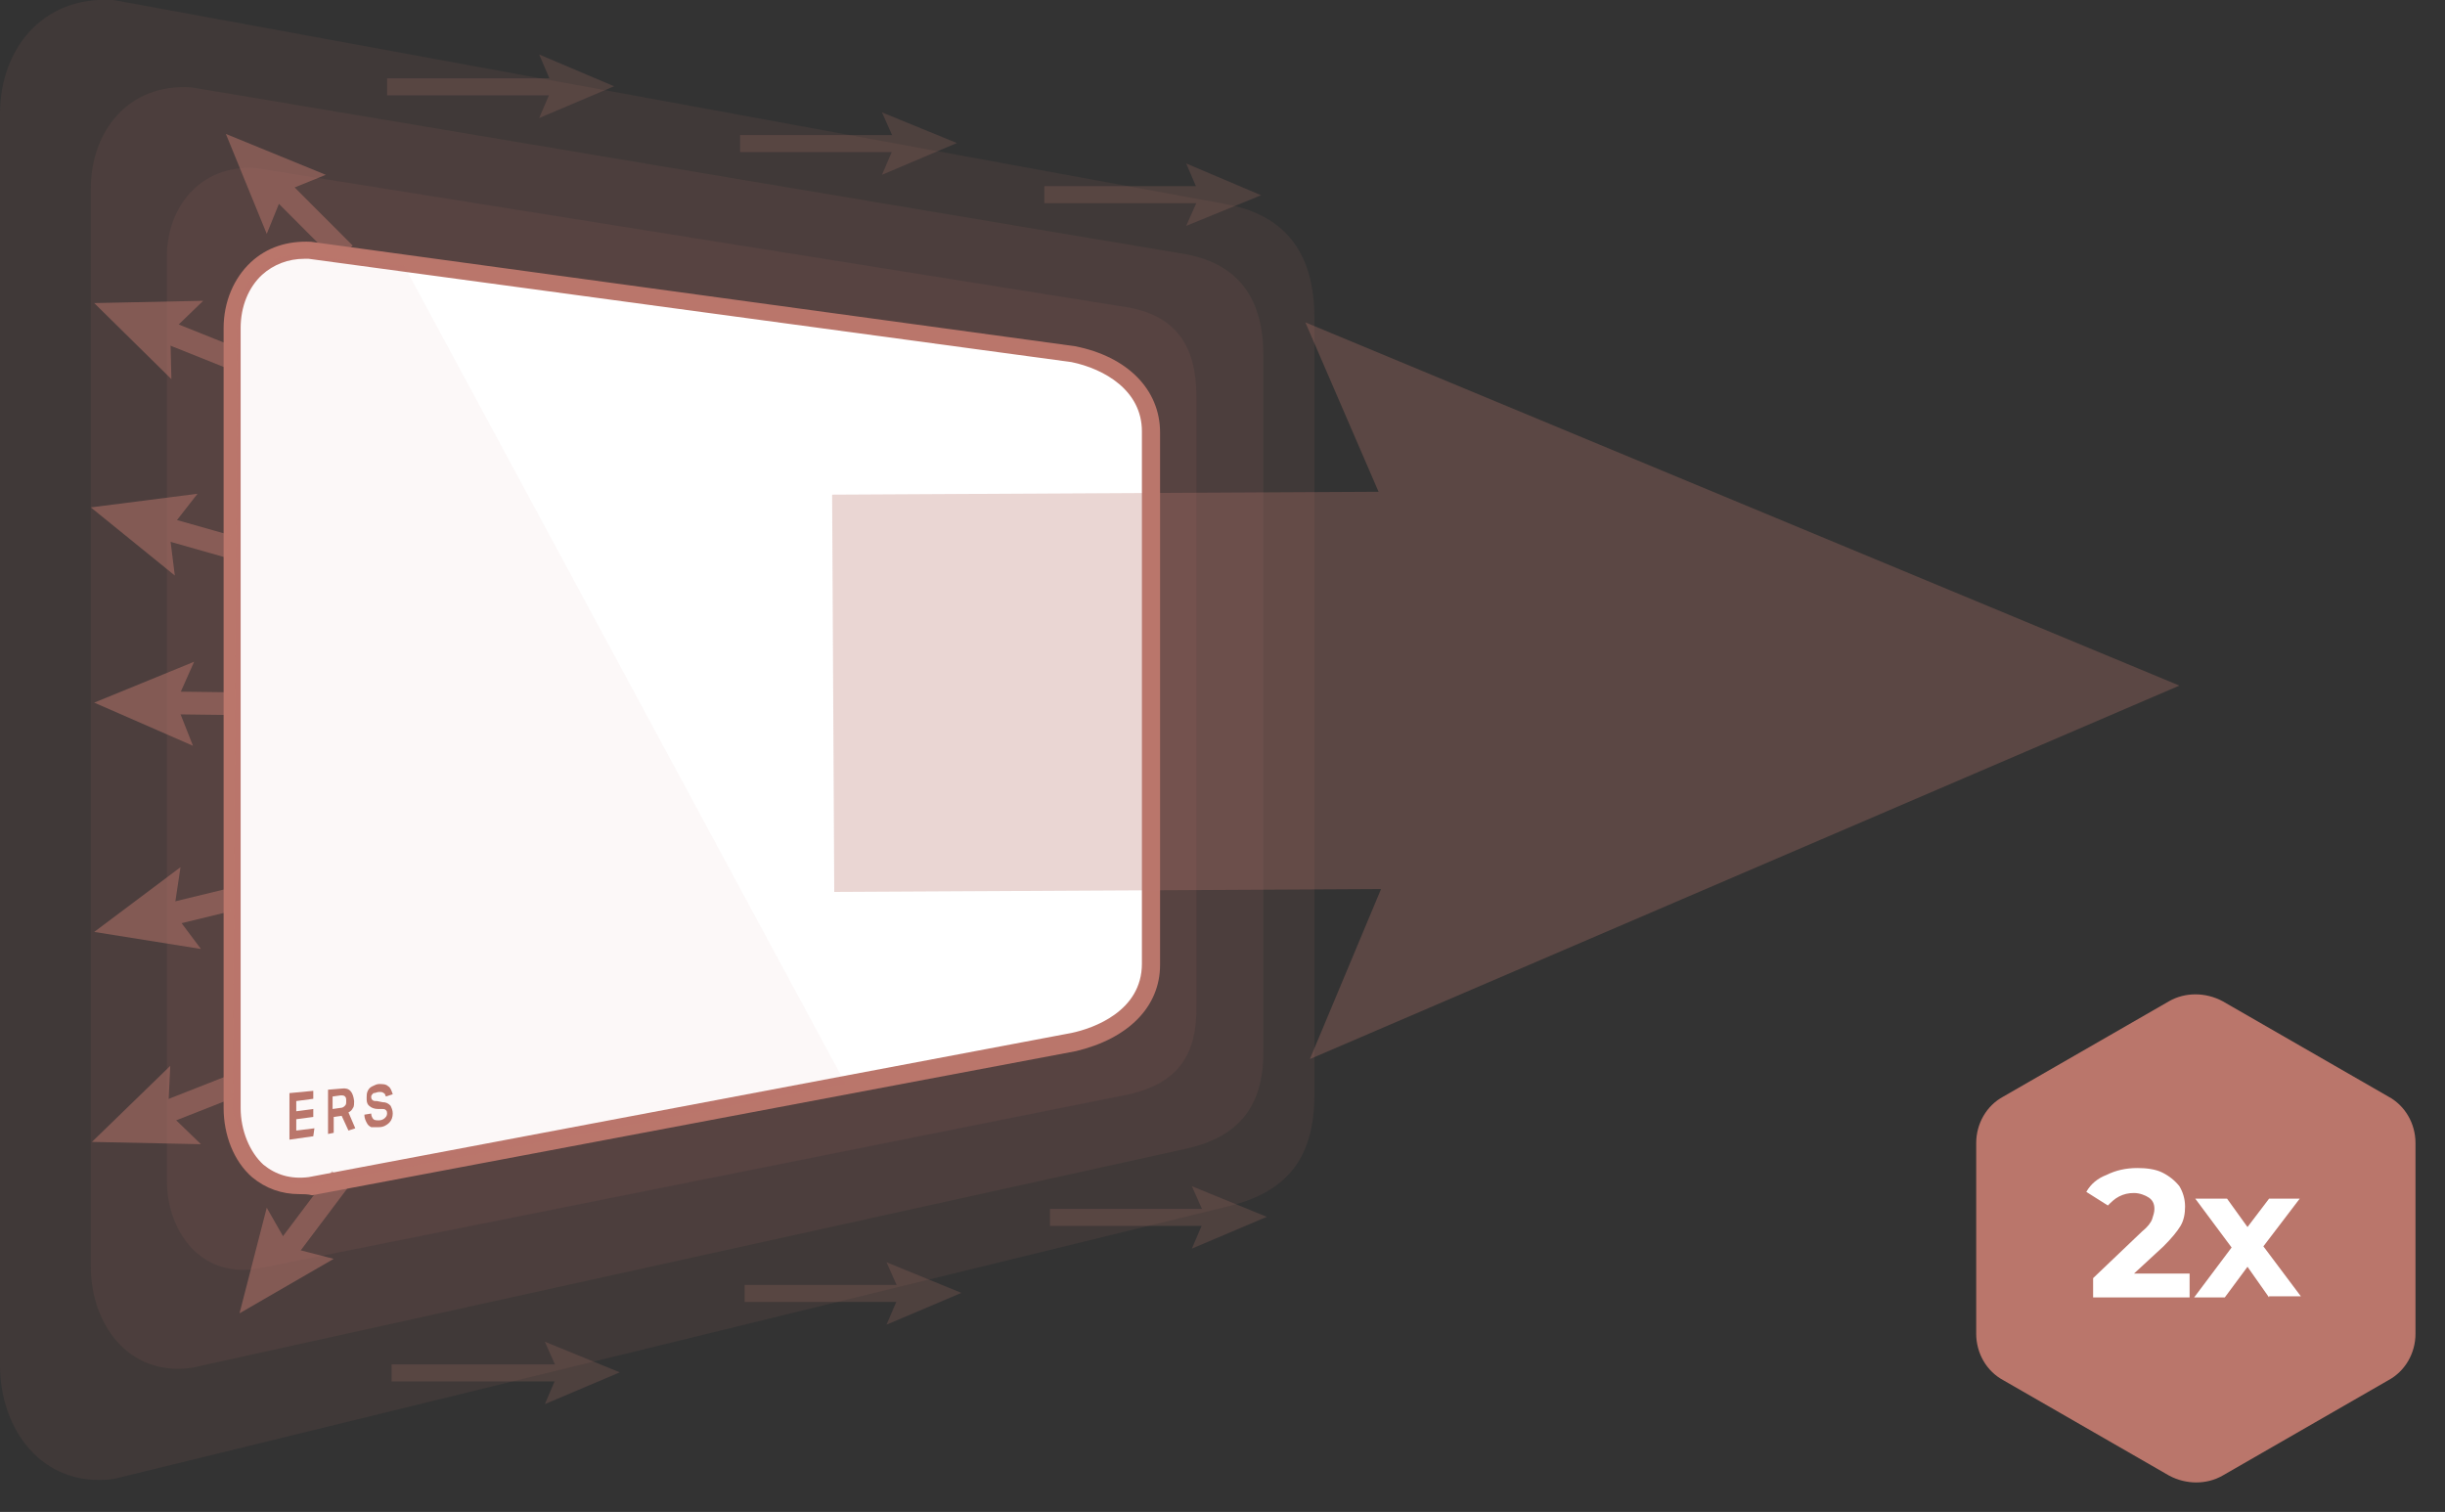 <?xml version="1.0" encoding="utf-8"?>
<!-- Generator: Adobe Illustrator 23.1.1, SVG Export Plug-In . SVG Version: 6.00 Build 0)  -->
<svg version="1.1" id="doppelt_so_effizient" xmlns="http://www.w3.org/2000/svg" xmlns:xlink="http://www.w3.org/1999/xlink"
	 x="0px" y="0px" width="215.4px" height="133.2px" viewBox="0 0 215.4 133.2" style="enable-background:new 0 0 215.4 133.2;"
	 xml:space="preserve">
<rect x="0" y="0" width="215.4" height="133.2" fill="#333333" stroke="none"/>
<style type="text/css">
	.st0{opacity:0.1;fill:#BA766B;}
	.st1{fill:#FFFFFF;}
	.st2{fill:#BA766B;}
	.st3{opacity:5.000000e-02;fill:#BA766B;}
	.st4{opacity:0.3;}
	.st5{opacity:0.5;}
	.st6{opacity:0.2;}
</style>
<g>
	<path class="st0" d="M108.1,106.3l-98.1,24c-6.4,0.8-10-4.5-10-10V10C0,4.5,3.6-0.4,10,0L108.1,18c5.3,1,7.7,4.5,7.7,10v68.4
		C115.8,101.8,113.6,105,108.1,106.3z"/>
	<path class="st0" d="M104.5,101.2l-87.6,19.3c-5.7,0.8-8.9-4-8.9-8.9V16.6c0-4.9,3.2-9.3,8.9-8.9l87.6,14.7c4.7,0.9,6.8,4,6.8,8.9
		v61C111.4,97.2,109.4,100.1,104.5,101.2z"/>
	<path class="st0" d="M99.5,96.4l-77,15.4c-5,0.7-7.8-3.5-7.8-7.8V22.6c0-4.3,2.9-8.1,7.8-7.8l77,12.3c4.2,0.8,5.9,3.5,5.9,7.8v53.6
		C105.5,92.9,103.8,95.4,99.5,96.4z"/>
	<path class="st1" d="M94.3,91.7l-67.3,12.7c-4.4,0.6-6.8-3.1-6.8-6.8V28.9c0-3.8,2.5-7.1,6.8-6.8l67.3,9.1c3.6,0.7,6.8,3.1,6.8,6.8
		v46.9C101.2,88.6,98.1,90.8,94.3,91.7z"/>
	<g>
		<path class="st2" d="M26.4,105.2c-1.6,0-3-0.5-4.2-1.5c-1.6-1.4-2.5-3.7-2.5-6.1V28.9c0-2.3,0.9-4.4,2.4-5.8
			c1.4-1.3,3.2-1.9,5.3-1.8l67.3,9.2c4.6,0.9,7.5,3.8,7.5,7.6v46.9c0,3.7-2.8,6.5-7.4,7.6l0,0l-67.3,12.7
			C27.1,105.2,26.8,105.2,26.4,105.2z M26.8,22.8c-1.4,0-2.7,0.5-3.7,1.4c-1.2,1.1-1.9,2.8-1.9,4.7v68.7c0,2,0.8,3.9,2,5
			c1.1,0.9,2.4,1.3,4,1.1L94.4,91c1.9-0.4,6.2-1.9,6.2-6.1V38c0-3.6-3.3-5.5-6.2-6.1l-67.2-9.1C27.1,22.8,26.9,22.8,26.8,22.8z"/>
		<path class="st3" d="M26.9,22.5c-7.1-0.7-6,8.3-6,8.3l-0.4,67.1c0,0,1.7,7.3,7.3,6.4s46.7-8.8,46.7-8.8L35.6,23.4
			C35.6,23.4,34,23.2,26.9,22.5z"/>
		<g>
			<g>
				<path class="st2" d="M25.5,100.4v-4.1l2.1-0.2l0,0.7L26.1,97l0,0.9l1.5-0.2l0,0.7l-1.5,0.2l0,1l1.6-0.2l-0.1,0.7L25.5,100.4z"/>
				<path class="st2" d="M30.7,99.6l-0.6-1.3l-0.7,0.1l0,1.4l-0.5,0.1l0-3.9l1.2-0.1c0.7-0.1,1,0.3,1.1,1.1c0,0.2,0,0.5-0.1,0.6
					c-0.1,0.2-0.2,0.3-0.4,0.4l0.6,1.4L30.7,99.6z M30,97.6c0.2,0,0.3-0.1,0.4-0.2c0.1-0.1,0.1-0.2,0.1-0.4c0-0.2,0-0.3-0.1-0.4
					c-0.1-0.1-0.2-0.1-0.4-0.1l-0.7,0.1l0,1.1L30,97.6z"/>
				<path class="st2" d="M34,96.6c-0.1-0.2-0.1-0.3-0.2-0.3c-0.1-0.1-0.2-0.1-0.4-0.1c-0.2,0-0.3,0.1-0.5,0.1
					c-0.1,0.1-0.2,0.2-0.2,0.3c0,0.1,0,0.2,0.1,0.3c0.1,0.1,0.2,0.1,0.4,0.1l0.5,0.1c0.3,0,0.5,0.1,0.7,0.3c0.1,0.2,0.2,0.4,0.2,0.7
					c0,0.3-0.1,0.6-0.3,0.8c-0.2,0.2-0.5,0.4-0.9,0.4c-0.3,0-0.5,0-0.7,0c-0.2-0.1-0.3-0.2-0.4-0.4c-0.1-0.2-0.2-0.4-0.2-0.7
					l0.6-0.1c0,0.2,0.1,0.4,0.2,0.5c0.1,0.1,0.3,0.1,0.5,0.1c0.2,0,0.4-0.1,0.5-0.2c0.1-0.1,0.2-0.2,0.2-0.4c0-0.1,0-0.2-0.1-0.3
					c-0.1-0.1-0.2-0.1-0.3-0.1l-0.4,0c-0.3,0-0.6-0.1-0.8-0.3c-0.2-0.2-0.2-0.4-0.2-0.7c0-0.2,0-0.4,0.1-0.6
					c0.1-0.2,0.2-0.3,0.4-0.4c0.2-0.1,0.4-0.2,0.6-0.2c0.3,0,0.6,0,0.8,0.2c0.2,0.1,0.3,0.4,0.4,0.7L34,96.6z"/>
			</g>
		</g>
	</g>
	<g class="st4">
		
			<rect x="73.4" y="43.4" transform="matrix(1 -5.329166e-03 5.329166e-03 1 -0.323 0.569)" class="st2" width="66.4" height="35"/>
		<g>
			<polygon class="st2" points="115.4,93.3 129,60.8 115,28.4 192,60.4 			"/>
		</g>
	</g>
	<g>
		<g>
			<path class="st2" d="M212.8,117.5v-16.8c0-1.7-0.9-3.3-2.4-4.1l-14.6-8.4c-1.5-0.8-3.3-0.8-4.7,0l-14.6,8.4
				c-1.5,0.8-2.4,2.4-2.4,4.1v16.8c0,1.7,0.9,3.3,2.4,4.1l14.6,8.4c1.5,0.8,3.3,0.8,4.7,0l14.6-8.4
				C211.9,120.8,212.8,119.2,212.8,117.5z"/>
		</g>
		<g>
			<path class="st1" d="M192.9,112.2v2.1h-8.5v-1.7l4.3-4.1c0.5-0.4,0.8-0.8,0.9-1.1s0.2-0.6,0.2-0.9c0-0.5-0.2-0.8-0.5-1
				c-0.3-0.2-0.8-0.4-1.3-0.4c-0.5,0-0.9,0.1-1.3,0.3c-0.4,0.2-0.7,0.5-1,0.8l-1.9-1.2c0.4-0.7,1-1.2,1.8-1.5
				c0.8-0.4,1.7-0.6,2.7-0.6c0.8,0,1.6,0.1,2.2,0.4c0.6,0.3,1.1,0.7,1.5,1.2c0.3,0.5,0.5,1.1,0.5,1.8c0,0.6-0.1,1.2-0.4,1.7
				c-0.3,0.5-0.8,1.1-1.5,1.8l-2.6,2.4H192.9z"/>
			<path class="st1" d="M199.9,114.3l-1.9-2.7l-2,2.7h-2.7l3.3-4.4l-3.2-4.3h2.8l1.8,2.5l1.9-2.5h2.7l-3.2,4.2l3.3,4.4H199.9z"/>
		</g>
	</g>
	<g class="st5">
		<rect x="16" y="26.8" transform="matrix(0.371 -0.928 0.928 0.371 -17.291 34.757)" class="st2" width="2" height="6.8"/>
		<g>
			<polygon class="st2" points="17.9,26.5 15,29.3 15.1,33.4 8.3,26.7 			"/>
		</g>
	</g>
	<g class="st5">
		<rect x="13.4" y="96.1" transform="matrix(0.93 -0.366 0.366 0.93 -34.374 12.971)" class="st2" width="7.1" height="2"/>
		<g>
			<polygon class="st2" points="15,93.9 14.8,98 17.7,100.8 8.1,100.6 			"/>
		</g>
	</g>
	<g class="st5">
		<rect x="14" y="79" transform="matrix(0.972 -0.236 0.236 0.972 -18.413 6.309)" class="st2" width="6.2" height="2"/>
		<g>
			<polygon class="st2" points="15.9,76.4 15.3,80.4 17.7,83.6 8.3,82.1 			"/>
		</g>
	</g>
	<g class="st5">
		<rect x="15.9" y="44" transform="matrix(0.273 -0.962 0.962 0.273 -33.159 50.588)" class="st2" width="2" height="6.6"/>
		<g>
			<polygon class="st2" points="17.4,43.5 14.9,46.7 15.4,50.7 8,44.7 			"/>
		</g>
	</g>
	<g class="st5">
		
			<rect x="16.2" y="59" transform="matrix(1.250215e-02 -1 1 1.250215e-02 -44.994 78.376)" class="st2" width="2" height="5.9"/>
		<g>
			<polygon class="st2" points="17.1,58.3 15.5,61.9 17,65.7 8.3,61.9 			"/>
		</g>
	</g>
	<g class="st5">
		<rect x="23" y="106.3" transform="matrix(0.601 -0.799 0.799 0.601 -74.863 64.773)" class="st2" width="8.9" height="2"/>
		<g>
			<polygon class="st2" points="23.5,106.4 25.5,109.9 29.4,110.9 21.1,115.7 			"/>
		</g>
	</g>
	<g class="st5">
		<rect x="26.2" y="14.7" transform="matrix(0.708 -0.707 0.707 0.708 -5.582 24.861)" class="st2" width="2" height="8.9"/>
		<g>
			<polygon class="st2" points="28.7,15.4 25,16.9 23.5,20.6 19.9,11.8 			"/>
		</g>
	</g>
	<g class="st6">
		<rect x="65.6" y="113.2" class="st2" width="14.6" height="1.5"/>
		<g>
			<polygon class="st2" points="78.1,116.7 79.3,113.9 78.1,111.2 84.7,113.9 			"/>
		</g>
	</g>
	<g class="st6">
		<rect x="34.5" y="120.2" class="st2" width="15.6" height="1.5"/>
		<g>
			<polygon class="st2" points="48,123.7 49.2,120.9 48,118.2 54.6,120.9 			"/>
		</g>
	</g>
	<g class="st6">
		<rect x="92.5" y="106.5" class="st2" width="14.6" height="1.5"/>
		<g>
			<polygon class="st2" points="105,110 106.2,107.2 105,104.5 111.6,107.2 			"/>
		</g>
	</g>
	<g class="st6">
		<rect x="65.2" y="11.9" class="st2" width="14.6" height="1.5"/>
		<g>
			<polygon class="st2" points="77.7,15.4 78.9,12.6 77.7,9.9 84.3,12.6 			"/>
		</g>
	</g>
	<g class="st6">
		<rect x="34.1" y="6.9" class="st2" width="15.6" height="1.5"/>
		<g>
			<polygon class="st2" points="47.5,10.4 48.7,7.6 47.5,4.8 54.1,7.6 			"/>
		</g>
	</g>
	<g class="st6">
		<rect x="92" y="16.4" class="st2" width="14.6" height="1.5"/>
		<g>
			<polygon class="st2" points="104.5,19.9 105.7,17.2 104.5,14.4 111.1,17.2 			"/>
		</g>
	</g>
</g>
</svg>
